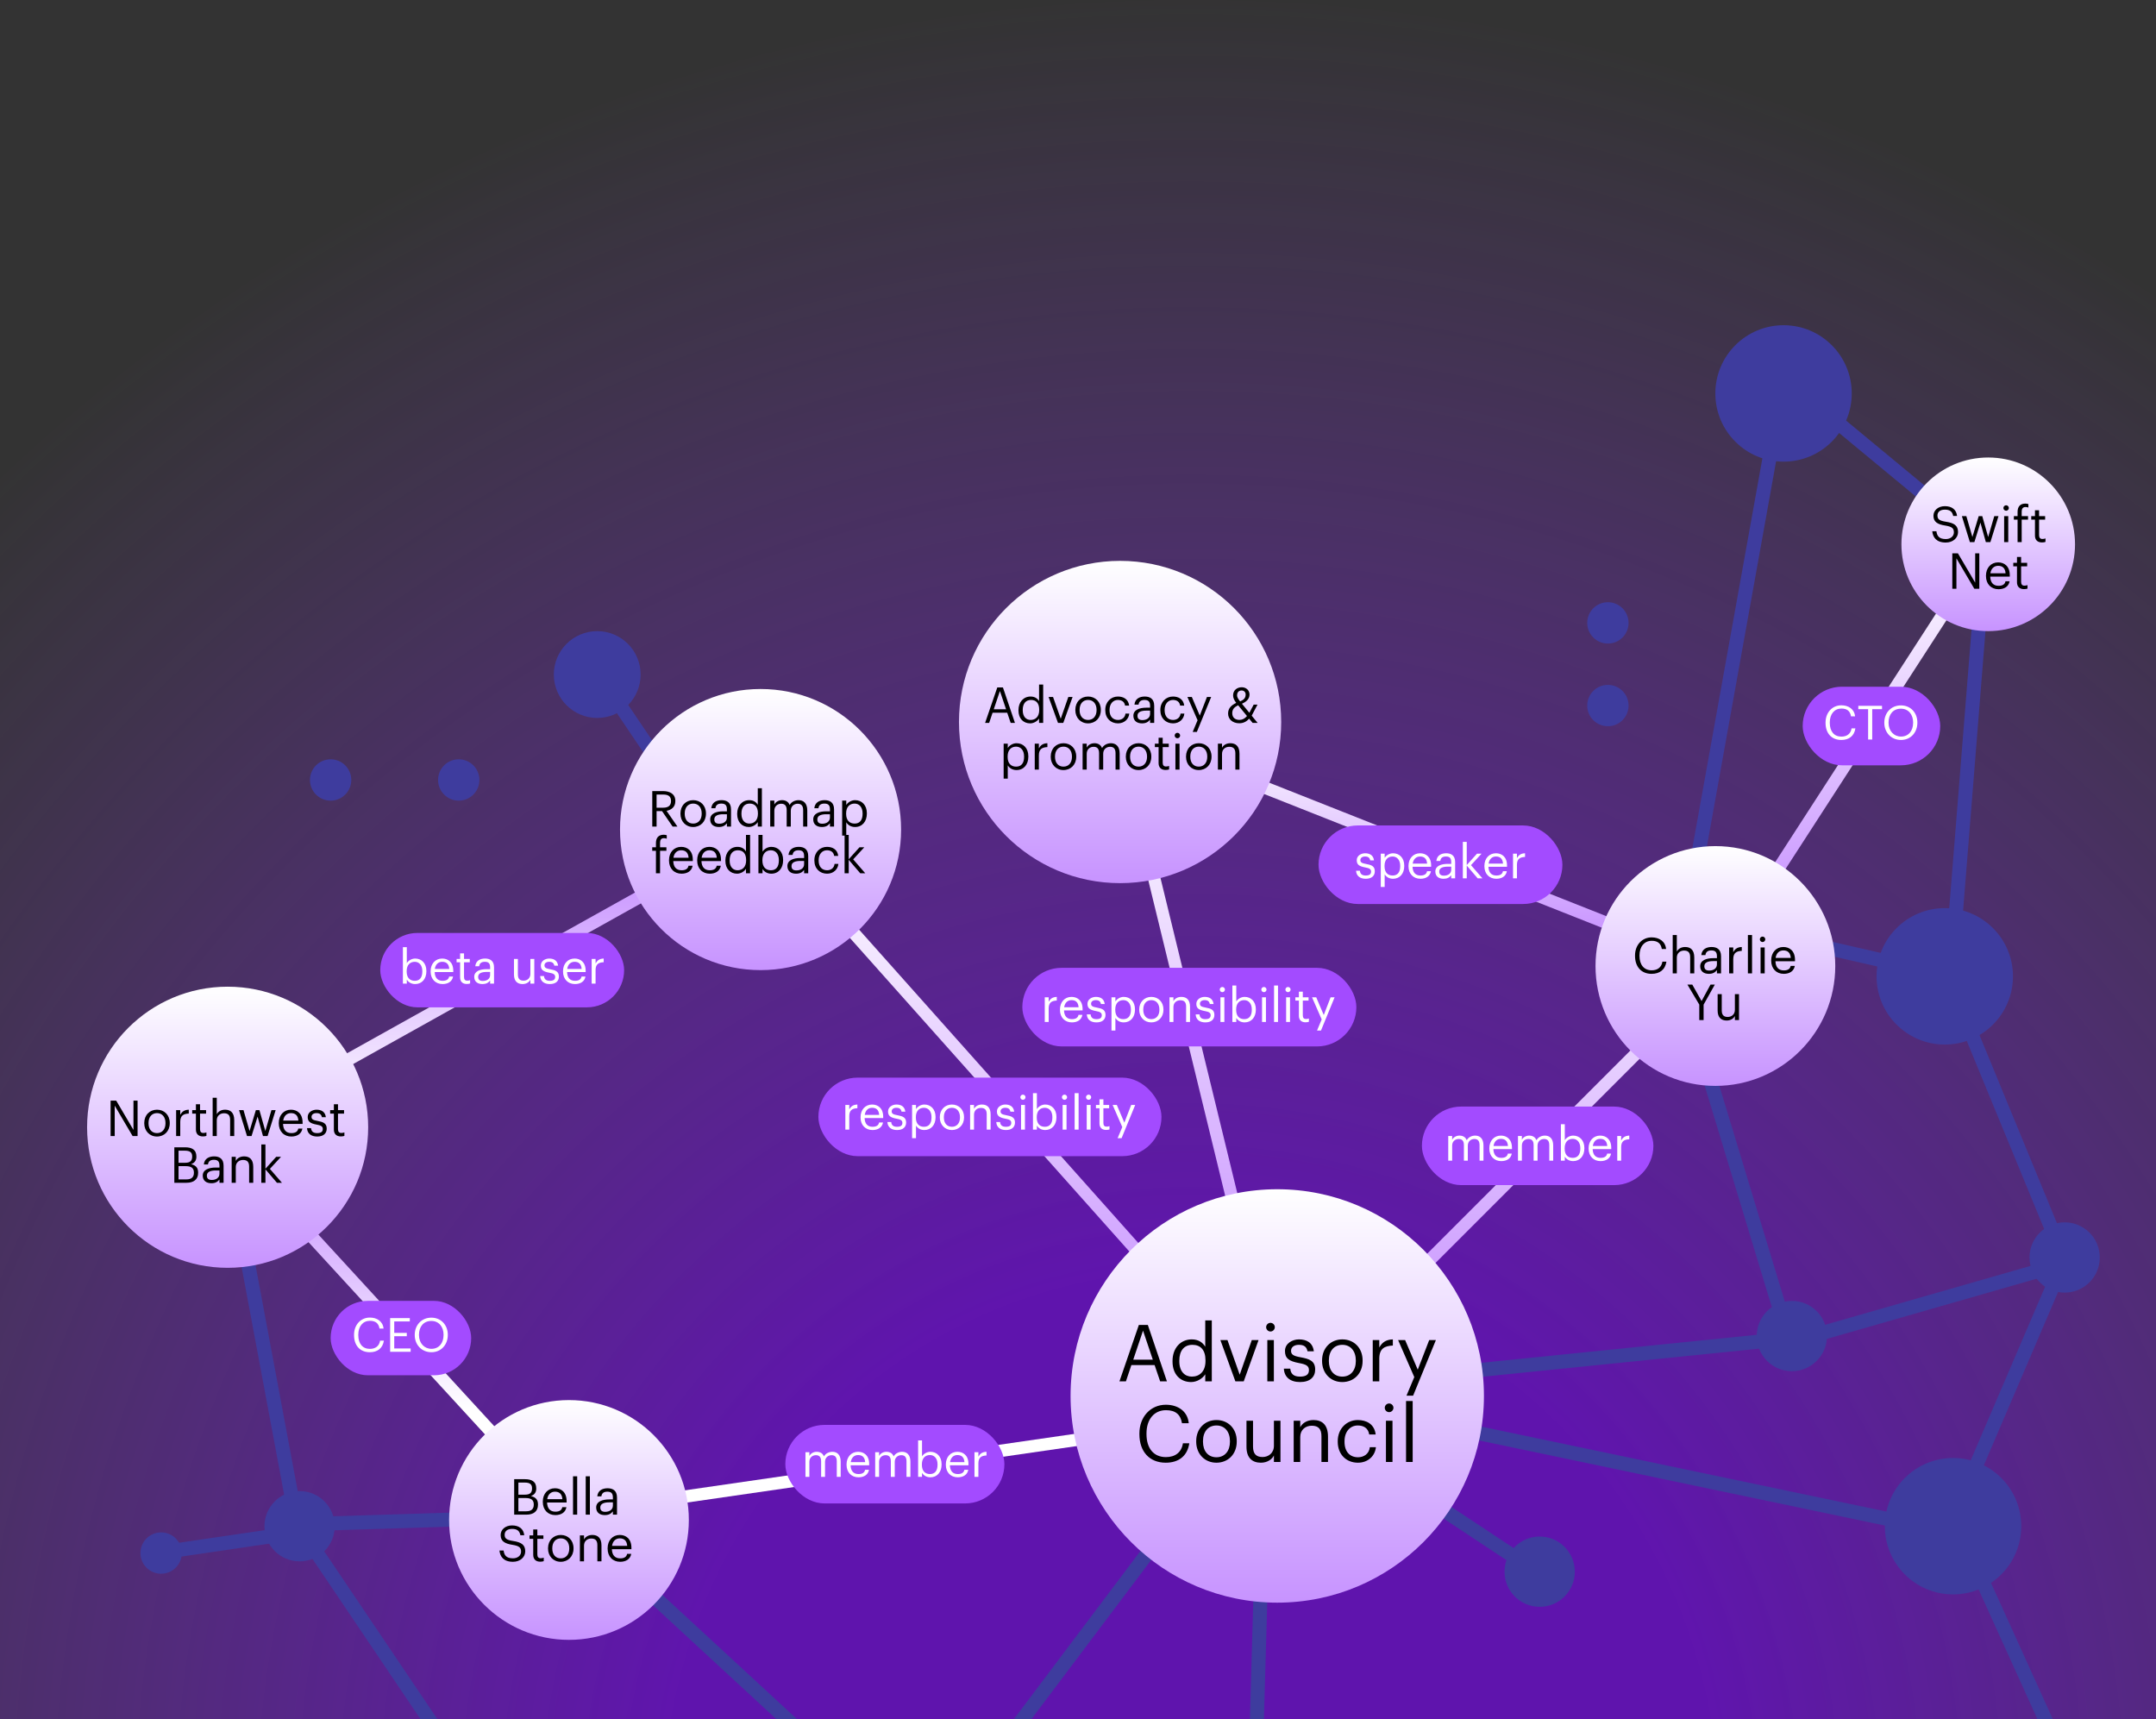 <svg width="508" height="405" viewBox="0 0 508 405" fill="none" xmlns="http://www.w3.org/2000/svg">
<rect x="0" y="0" width="508" height="405" fill="#333333" stroke="none"/>
<ellipse opacity="0.6" cx="280.485" cy="426.112" rx="413.938" ry="426.112" fill="url(#paint0_radial_720_21734)"/>
<path d="M468.462 128.238L404.179 227.583" stroke="url(#paint1_linear_720_21734)" stroke-width="2.922"/>
<path d="M301.433 332.284L133.423 356.633L51.609 267.514" stroke="url(#paint2_linear_720_21734)" stroke-width="2.922"/>
<path d="M403.69 230.016L301.423 332.283L181.625 197.875" stroke="url(#paint3_linear_720_21734)" stroke-width="2.922"/>
<path d="M404.182 227.579L263.93 172.062" stroke="url(#paint4_linear_720_21734)" stroke-width="2.922"/>
<path d="M294.062 326.25L462.137 361.501L504.992 455.976" stroke="#3E3C9E" stroke-width="3.303"/>
<path d="M457.75 229.531L389.572 213.948" stroke="#3E3C9E" stroke-width="3.303"/>
<path d="M486 295.758L458.729 229.528" stroke="#3E3C9E" stroke-width="3.303"/>
<path d="M397.367 216.867L419.769 92.199" stroke="#3E3C9E" stroke-width="3.303"/>
<path d="M478.203 137L421.713 90.249" stroke="#3E3C9E" stroke-width="3.303"/>
<path d="M301.915 329.851L263.93 174.016" stroke="url(#paint5_linear_720_21734)" stroke-width="2.922"/>
<path d="M179.189 195.437L53.547 265.562" stroke="url(#paint6_linear_720_21734)" stroke-width="2.922"/>
<path d="M459.695 229.531L467.487 132.134" stroke="#3E3C9E" stroke-width="3.303"/>
<path d="M459.695 359.07L485.993 297.71" stroke="#3E3C9E" stroke-width="3.303"/>
<path d="M487.944 297.222L421.714 316.215L390.547 213.461" stroke="#3E3C9E" stroke-width="3.303"/>
<path d="M141.203 158.914L183.571 221.735" stroke="#3E3C9E" stroke-width="3.303"/>
<path d="M72.055 361.992L114.422 424.813" stroke="#3E3C9E" stroke-width="3.303"/>
<path d="M70.109 361.016L36.994 365.885" stroke="#3E3C9E" stroke-width="3.303"/>
<path d="M72.055 359.07L134.389 357.122" stroke="#3E3C9E" stroke-width="3.303"/>
<path d="M298.016 327.903L362.785 370.758" stroke="#3E3C9E" stroke-width="3.303"/>
<path d="M298.016 327.896L422.684 315.234" stroke="#3E3C9E" stroke-width="3.303"/>
<path d="M53.547 271.406L70.104 360.038" stroke="#3E3C9E" stroke-width="3.303"/>
<path d="M134.062 357.656L207.276 425.238" stroke="#3E3C9E" stroke-width="3.303"/>
<rect x="335.031" y="260.695" width="54.542" height="18.506" rx="9.253" fill="#A34BFF"/>
<path d="M341.238 273.445V267.634H342.16V268.523C342.427 267.979 343.06 267.534 343.894 267.534C344.638 267.534 345.294 267.845 345.594 268.623C345.994 267.868 346.86 267.534 347.583 267.534C348.627 267.534 349.538 268.156 349.538 269.845V273.445H348.616V269.779C348.616 268.756 348.183 268.334 347.383 268.334C346.627 268.334 345.849 268.845 345.849 269.89V273.445H344.927V269.779C344.927 268.756 344.494 268.334 343.694 268.334C342.938 268.334 342.16 268.845 342.16 269.89V273.445H341.238ZM353.729 273.545C352.084 273.545 350.918 272.39 350.918 270.601V270.512C350.918 268.756 352.04 267.534 353.64 267.534C354.984 267.534 356.251 268.345 356.251 270.423V270.723H351.873C351.918 272.045 352.551 272.779 353.74 272.779C354.64 272.779 355.162 272.445 355.284 271.768H356.207C356.007 272.934 355.04 273.545 353.729 273.545ZM351.906 269.979H355.307C355.218 268.779 354.595 268.301 353.64 268.301C352.695 268.301 352.062 268.945 351.906 269.979ZM357.666 273.445V267.634H358.588V268.523C358.855 267.979 359.488 267.534 360.322 267.534C361.066 267.534 361.722 267.845 362.022 268.623C362.422 267.868 363.288 267.534 364.011 267.534C365.055 267.534 365.966 268.156 365.966 269.845V273.445H365.044V269.779C365.044 268.756 364.611 268.334 363.811 268.334C363.055 268.334 362.277 268.845 362.277 269.89V273.445H361.355V269.779C361.355 268.756 360.922 268.334 360.122 268.334C359.366 268.334 358.588 268.845 358.588 269.89V273.445H357.666ZM370.668 273.545C369.723 273.545 369.035 273.068 368.701 272.49V273.445H367.779V264.856H368.701V268.612C369.035 268.045 369.823 267.534 370.668 267.534C372.19 267.534 373.312 268.645 373.312 270.456V270.545C373.312 272.323 372.268 273.545 370.668 273.545ZM370.579 272.779C371.735 272.779 372.357 272.001 372.357 270.59V270.501C372.357 269.034 371.546 268.301 370.568 268.301C369.49 268.301 368.668 269.012 368.668 270.501V270.59C368.668 272.079 369.446 272.779 370.579 272.779ZM377.123 273.545C375.478 273.545 374.312 272.39 374.312 270.601V270.512C374.312 268.756 375.434 267.534 377.034 267.534C378.379 267.534 379.645 268.345 379.645 270.423V270.723H375.267C375.312 272.045 375.945 272.779 377.134 272.779C378.034 272.779 378.556 272.445 378.679 271.768H379.601C379.401 272.934 378.434 273.545 377.123 273.545ZM375.301 269.979H378.701C378.612 268.779 377.99 268.301 377.034 268.301C376.09 268.301 375.456 268.945 375.301 269.979ZM381.06 273.445V267.634H381.983V268.679C382.349 268.023 382.849 267.568 383.894 267.534V268.401C382.727 268.456 381.983 268.823 381.983 270.256V273.445H381.06Z" fill="white"/>
<rect x="240.883" y="228.008" width="78.704" height="18.519" rx="9.259" fill="#A34BFF"/>
<path d="M246.168 240.766V234.954H247.09V235.999C247.457 235.343 247.957 234.888 249.001 234.854V235.721C247.834 235.777 247.09 236.143 247.09 237.577V240.766H246.168ZM252.56 240.866C250.916 240.866 249.749 239.71 249.749 237.921V237.832C249.749 236.077 250.871 234.854 252.471 234.854C253.816 234.854 255.083 235.666 255.083 237.743V238.043H250.705C250.749 239.366 251.383 240.099 252.571 240.099C253.471 240.099 253.994 239.766 254.116 239.088H255.038C254.838 240.255 253.871 240.866 252.56 240.866ZM250.738 237.299H254.138C254.049 236.099 253.427 235.621 252.471 235.621C251.527 235.621 250.894 236.266 250.738 237.299ZM258.352 240.866C256.963 240.866 256.13 240.166 256.074 238.977H256.974C257.041 239.666 257.407 240.099 258.341 240.099C259.219 240.099 259.607 239.799 259.607 239.177C259.607 238.566 259.152 238.366 258.252 238.199C256.741 237.921 256.23 237.499 256.23 236.488C256.23 235.41 257.285 234.854 258.196 234.854C259.241 234.854 260.141 235.277 260.296 236.532H259.407C259.274 235.899 258.919 235.621 258.185 235.621C257.519 235.621 257.085 235.954 257.085 236.454C257.085 236.977 257.374 237.188 258.441 237.377C259.641 237.599 260.485 237.866 260.485 239.099C260.485 240.155 259.763 240.866 258.352 240.866ZM261.89 242.788V234.954H262.813V235.932C263.146 235.366 263.935 234.854 264.779 234.854C266.302 234.854 267.424 235.966 267.424 237.777V237.866C267.424 239.643 266.379 240.866 264.779 240.866C263.824 240.866 263.146 240.388 262.813 239.81V242.788H261.89ZM264.69 240.099C265.846 240.099 266.468 239.321 266.468 237.91V237.821C266.468 236.354 265.657 235.621 264.679 235.621C263.602 235.621 262.779 236.332 262.779 237.821V237.91C262.779 239.399 263.557 240.099 264.69 240.099ZM271.279 240.099C272.446 240.099 273.179 239.221 273.179 237.91V237.832C273.179 236.488 272.434 235.621 271.279 235.621C270.112 235.621 269.379 236.488 269.379 237.821V237.91C269.379 239.232 270.101 240.099 271.279 240.099ZM271.268 240.866C269.612 240.866 268.423 239.61 268.423 237.91V237.821C268.423 236.077 269.634 234.854 271.279 234.854C272.923 234.854 274.134 236.066 274.134 237.81V237.899C274.134 239.655 272.923 240.866 271.268 240.866ZM275.562 240.766V234.954H276.485V235.877C276.751 235.332 277.396 234.854 278.351 234.854C279.551 234.854 280.396 235.51 280.396 237.199V240.766H279.474V237.132C279.474 236.11 279.04 235.654 278.107 235.654C277.251 235.654 276.485 236.199 276.485 237.243V240.766H275.562ZM284.003 240.866C282.614 240.866 281.781 240.166 281.725 238.977H282.625C282.692 239.666 283.059 240.099 283.992 240.099C284.87 240.099 285.259 239.799 285.259 239.177C285.259 238.566 284.803 238.366 283.903 238.199C282.392 237.921 281.881 237.499 281.881 236.488C281.881 235.41 282.936 234.854 283.848 234.854C284.892 234.854 285.792 235.277 285.948 236.532H285.059C284.925 235.899 284.57 235.621 283.836 235.621C283.17 235.621 282.736 235.954 282.736 236.454C282.736 236.977 283.025 237.188 284.092 237.377C285.292 237.599 286.136 237.866 286.136 239.099C286.136 240.155 285.414 240.866 284.003 240.866ZM287.564 240.766V234.954H288.486V240.766H287.564ZM288.008 233.743C287.675 233.743 287.397 233.466 287.397 233.132C287.397 232.799 287.675 232.521 288.008 232.521C288.342 232.521 288.619 232.799 288.619 233.132C288.619 233.466 288.342 233.743 288.008 233.743ZM293.263 240.866C292.318 240.866 291.629 240.388 291.296 239.81V240.766H290.374V232.177H291.296V235.932C291.629 235.366 292.418 234.854 293.263 234.854C294.785 234.854 295.907 235.966 295.907 237.777V237.866C295.907 239.643 294.863 240.866 293.263 240.866ZM293.174 240.099C294.329 240.099 294.952 239.321 294.952 237.91V237.821C294.952 236.354 294.14 235.621 293.163 235.621C292.085 235.621 291.263 236.332 291.263 237.821V237.91C291.263 239.399 292.04 240.099 293.174 240.099ZM297.362 240.766V234.954H298.284V240.766H297.362ZM297.807 233.743C297.473 233.743 297.195 233.466 297.195 233.132C297.195 232.799 297.473 232.521 297.807 232.521C298.14 232.521 298.418 232.799 298.418 233.132C298.418 233.466 298.14 233.743 297.807 233.743ZM300.194 240.766V232.177H301.127V240.766H300.194ZM303.037 240.766V234.954H303.959V240.766H303.037ZM303.481 233.743C303.148 233.743 302.87 233.466 302.87 233.132C302.87 232.799 303.148 232.521 303.481 232.521C303.815 232.521 304.093 232.799 304.093 233.132C304.093 233.466 303.815 233.743 303.481 233.743ZM307.614 240.843C306.558 240.843 306.047 240.221 306.047 239.31V235.732H305.214V234.954H306.047V233.632H306.969V234.954H308.325V235.732H306.969V239.221C306.969 239.788 307.225 240.066 307.691 240.066C307.98 240.066 308.202 240.021 308.402 239.943V240.721C308.214 240.788 307.991 240.843 307.614 240.843ZM310.319 242.788L311.419 240.166L309.141 234.954H310.13L311.908 239.121L313.519 234.954H314.463L311.252 242.788H310.319Z" fill="white"/>
<rect x="310.672" y="194.469" width="57.464" height="18.506" rx="9.253" fill="#A34BFF"/>
<path d="M321.8 207.03C320.411 207.03 319.578 206.33 319.522 205.141H320.422C320.489 205.83 320.856 206.263 321.789 206.263C322.667 206.263 323.056 205.963 323.056 205.341C323.056 204.73 322.6 204.53 321.7 204.363C320.189 204.085 319.678 203.663 319.678 202.652C319.678 201.574 320.733 201.019 321.645 201.019C322.689 201.019 323.589 201.441 323.745 202.696H322.856C322.722 202.063 322.367 201.785 321.634 201.785C320.967 201.785 320.533 202.119 320.533 202.619C320.533 203.141 320.822 203.352 321.889 203.541C323.089 203.763 323.934 204.03 323.934 205.263C323.934 206.319 323.211 207.03 321.8 207.03ZM325.339 208.952V201.119H326.261V202.096C326.594 201.53 327.383 201.019 328.228 201.019C329.75 201.019 330.872 202.13 330.872 203.941V204.03C330.872 205.807 329.828 207.03 328.228 207.03C327.272 207.03 326.594 206.552 326.261 205.974V208.952H325.339ZM328.139 206.263C329.294 206.263 329.917 205.485 329.917 204.074V203.985C329.917 202.519 329.105 201.785 328.128 201.785C327.05 201.785 326.228 202.496 326.228 203.985V204.074C326.228 205.563 327.005 206.263 328.139 206.263ZM334.683 207.03C333.038 207.03 331.872 205.874 331.872 204.085V203.996C331.872 202.241 332.994 201.019 334.594 201.019C335.938 201.019 337.205 201.83 337.205 203.907V204.207H332.827C332.872 205.53 333.505 206.263 334.694 206.263C335.594 206.263 336.116 205.93 336.238 205.252H337.161C336.961 206.419 335.994 207.03 334.683 207.03ZM332.86 203.463H336.26C336.172 202.263 335.549 201.785 334.594 201.785C333.649 201.785 333.016 202.43 332.86 203.463ZM340.13 207.03C339.052 207.03 338.197 206.507 338.197 205.319C338.197 203.974 339.619 203.519 341.108 203.519H341.941V203.096C341.941 202.174 341.585 201.785 340.697 201.785C339.897 201.785 339.452 202.119 339.363 202.83H338.441C338.563 201.507 339.619 201.019 340.741 201.019C341.852 201.019 342.863 201.474 342.863 203.096V206.93H341.941V206.196C341.508 206.741 340.985 207.03 340.13 207.03ZM340.219 206.296C341.197 206.296 341.941 205.796 341.941 204.896V204.174H341.141C339.974 204.174 339.119 204.463 339.119 205.319C339.119 205.919 339.408 206.296 340.219 206.296ZM344.675 206.93V198.341H345.597V203.796L348.008 201.119H349.086L346.597 203.819L349.297 206.93H348.175L345.597 203.919V206.93H344.675ZM352.565 207.03C350.92 207.03 349.754 205.874 349.754 204.085V203.996C349.754 202.241 350.876 201.019 352.476 201.019C353.82 201.019 355.087 201.83 355.087 203.907V204.207H350.709C350.754 205.53 351.387 206.263 352.576 206.263C353.476 206.263 353.998 205.93 354.12 205.252H355.043C354.843 206.419 353.876 207.03 352.565 207.03ZM350.743 203.463H354.143C354.054 202.263 353.431 201.785 352.476 201.785C351.531 201.785 350.898 202.43 350.743 203.463ZM356.502 206.93V201.119H357.424V202.163C357.791 201.507 358.291 201.052 359.335 201.019V201.885C358.169 201.941 357.424 202.307 357.424 203.741V206.93H356.502Z" fill="white"/>
<path d="M297.53 329.844L227.891 422.371M297.53 356.628L295.582 425.293" stroke="#3E3C9E" stroke-width="3.303"/>
<rect x="185.039" y="335.688" width="51.62" height="18.506" rx="9.253" fill="#A34BFF"/>
<path d="M189.785 347.938V342.126H190.707V343.015C190.974 342.471 191.607 342.026 192.44 342.026C193.185 342.026 193.84 342.337 194.14 343.115C194.54 342.36 195.407 342.026 196.129 342.026C197.174 342.026 198.085 342.649 198.085 344.337V347.938H197.163V344.271C197.163 343.249 196.729 342.826 195.929 342.826C195.174 342.826 194.396 343.337 194.396 344.382V347.938H193.474V344.271C193.474 343.249 193.04 342.826 192.24 342.826C191.485 342.826 190.707 343.337 190.707 344.382V347.938H189.785ZM202.276 348.038C200.631 348.038 199.464 346.882 199.464 345.093V345.004C199.464 343.249 200.587 342.026 202.187 342.026C203.531 342.026 204.798 342.837 204.798 344.915V345.215H200.42C200.464 346.537 201.098 347.271 202.287 347.271C203.187 347.271 203.709 346.937 203.831 346.26H204.753C204.553 347.426 203.587 348.038 202.276 348.038ZM200.453 344.471H203.853C203.764 343.271 203.142 342.793 202.187 342.793C201.242 342.793 200.609 343.437 200.453 344.471ZM206.213 347.938V342.126H207.135V343.015C207.402 342.471 208.035 342.026 208.869 342.026C209.613 342.026 210.269 342.337 210.569 343.115C210.969 342.36 211.835 342.026 212.557 342.026C213.602 342.026 214.513 342.649 214.513 344.337V347.938H213.591V344.271C213.591 343.249 213.157 342.826 212.357 342.826C211.602 342.826 210.824 343.337 210.824 344.382V347.938H209.902V344.271C209.902 343.249 209.469 342.826 208.669 342.826C207.913 342.826 207.135 343.337 207.135 344.382V347.938H206.213ZM219.215 348.038C218.27 348.038 217.581 347.56 217.248 346.982V347.938H216.326V339.349H217.248V343.104C217.581 342.537 218.37 342.026 219.215 342.026C220.737 342.026 221.859 343.137 221.859 344.949V345.037C221.859 346.815 220.815 348.038 219.215 348.038ZM219.126 347.271C220.281 347.271 220.904 346.493 220.904 345.082V344.993C220.904 343.526 220.093 342.793 219.115 342.793C218.037 342.793 217.215 343.504 217.215 344.993V345.082C217.215 346.571 217.993 347.271 219.126 347.271ZM225.67 348.038C224.025 348.038 222.859 346.882 222.859 345.093V345.004C222.859 343.249 223.981 342.026 225.581 342.026C226.925 342.026 228.192 342.837 228.192 344.915V345.215H223.814C223.859 346.537 224.492 347.271 225.681 347.271C226.581 347.271 227.103 346.937 227.225 346.26H228.148C227.948 347.426 226.981 348.038 225.67 348.038ZM223.848 344.471H227.248C227.159 343.271 226.536 342.793 225.581 342.793C224.636 342.793 224.003 343.437 223.848 344.471ZM229.607 347.938V342.126H230.529V343.171C230.896 342.515 231.396 342.06 232.441 342.026V342.893C231.274 342.949 230.529 343.315 230.529 344.749V347.938H229.607Z" fill="white"/>
<rect x="192.828" y="253.875" width="80.84" height="18.506" rx="9.253" fill="#A34BFF"/>
<path d="M199.183 266.125V260.314H200.106V261.358C200.472 260.703 200.972 260.247 202.017 260.214V261.081C200.85 261.136 200.106 261.503 200.106 262.936V266.125H199.183ZM205.576 266.225C203.931 266.225 202.765 265.069 202.765 263.281V263.192C202.765 261.436 203.887 260.214 205.487 260.214C206.831 260.214 208.098 261.025 208.098 263.103V263.403H203.72C203.765 264.725 204.398 265.458 205.587 265.458C206.487 265.458 207.009 265.125 207.131 264.447H208.054C207.854 265.614 206.887 266.225 205.576 266.225ZM203.754 262.658H207.154C207.065 261.458 206.443 260.981 205.487 260.981C204.543 260.981 203.909 261.625 203.754 262.658ZM211.368 266.225C209.979 266.225 209.145 265.525 209.09 264.336H209.99C210.056 265.025 210.423 265.458 211.356 265.458C212.234 265.458 212.623 265.158 212.623 264.536C212.623 263.925 212.168 263.725 211.268 263.558C209.756 263.281 209.245 262.858 209.245 261.847C209.245 260.769 210.301 260.214 211.212 260.214C212.256 260.214 213.156 260.636 213.312 261.892H212.423C212.29 261.258 211.934 260.981 211.201 260.981C210.534 260.981 210.101 261.314 210.101 261.814C210.101 262.336 210.39 262.547 211.456 262.736C212.656 262.958 213.501 263.225 213.501 264.458C213.501 265.514 212.779 266.225 211.368 266.225ZM214.906 268.147V260.314H215.828V261.292C216.162 260.725 216.951 260.214 217.795 260.214C219.317 260.214 220.439 261.325 220.439 263.136V263.225C220.439 265.003 219.395 266.225 217.795 266.225C216.839 266.225 216.162 265.747 215.828 265.169V268.147H214.906ZM217.706 265.458C218.862 265.458 219.484 264.681 219.484 263.269V263.181C219.484 261.714 218.673 260.981 217.695 260.981C216.617 260.981 215.795 261.692 215.795 263.181V263.269C215.795 264.758 216.573 265.458 217.706 265.458ZM224.295 265.458C225.461 265.458 226.195 264.581 226.195 263.269V263.192C226.195 261.847 225.45 260.981 224.295 260.981C223.128 260.981 222.394 261.847 222.394 263.181V263.269C222.394 264.592 223.117 265.458 224.295 265.458ZM224.283 266.225C222.628 266.225 221.439 264.969 221.439 263.269V263.181C221.439 261.436 222.65 260.214 224.295 260.214C225.939 260.214 227.15 261.425 227.15 263.169V263.258C227.15 265.014 225.939 266.225 224.283 266.225ZM228.578 266.125V260.314H229.5V261.236C229.767 260.692 230.411 260.214 231.367 260.214C232.567 260.214 233.411 260.869 233.411 262.558V266.125H232.489V262.492C232.489 261.469 232.056 261.014 231.122 261.014C230.267 261.014 229.5 261.558 229.5 262.603V266.125H228.578ZM237.019 266.225C235.63 266.225 234.796 265.525 234.741 264.336H235.641C235.708 265.025 236.074 265.458 237.008 265.458C237.885 265.458 238.274 265.158 238.274 264.536C238.274 263.925 237.819 263.725 236.919 263.558C235.408 263.281 234.896 262.858 234.896 261.847C234.896 260.769 235.952 260.214 236.863 260.214C237.908 260.214 238.808 260.636 238.963 261.892H238.074C237.941 261.258 237.585 260.981 236.852 260.981C236.185 260.981 235.752 261.314 235.752 261.814C235.752 262.336 236.041 262.547 237.108 262.736C238.308 262.958 239.152 263.225 239.152 264.458C239.152 265.514 238.43 266.225 237.019 266.225ZM240.579 266.125V260.314H241.502V266.125H240.579ZM241.024 259.103C240.691 259.103 240.413 258.825 240.413 258.492C240.413 258.158 240.691 257.881 241.024 257.881C241.357 257.881 241.635 258.158 241.635 258.492C241.635 258.825 241.357 259.103 241.024 259.103ZM246.278 266.225C245.334 266.225 244.645 265.747 244.312 265.169V266.125H243.389V257.536H244.312V261.292C244.645 260.725 245.434 260.214 246.278 260.214C247.8 260.214 248.923 261.325 248.923 263.136V263.225C248.923 265.003 247.878 266.225 246.278 266.225ZM246.189 265.458C247.345 265.458 247.967 264.681 247.967 263.269V263.181C247.967 261.714 247.156 260.981 246.178 260.981C245.1 260.981 244.278 261.692 244.278 263.181V263.269C244.278 264.758 245.056 265.458 246.189 265.458ZM250.378 266.125V260.314H251.3V266.125H250.378ZM250.822 259.103C250.489 259.103 250.211 258.825 250.211 258.492C250.211 258.158 250.489 257.881 250.822 257.881C251.156 257.881 251.433 258.158 251.433 258.492C251.433 258.825 251.156 259.103 250.822 259.103ZM253.21 266.125V257.536H254.143V266.125H253.21ZM256.053 266.125V260.314H256.975V266.125H256.053ZM256.497 259.103C256.164 259.103 255.886 258.825 255.886 258.492C255.886 258.158 256.164 257.881 256.497 257.881C256.83 257.881 257.108 258.158 257.108 258.492C257.108 258.825 256.83 259.103 256.497 259.103ZM260.629 266.203C259.574 266.203 259.063 265.581 259.063 264.669V261.092H258.229V260.314H259.063V258.992H259.985V260.314H261.34V261.092H259.985V264.581C259.985 265.147 260.24 265.425 260.707 265.425C260.996 265.425 261.218 265.381 261.418 265.303V266.081C261.229 266.147 261.007 266.203 260.629 266.203ZM263.334 268.147L264.434 265.525L262.157 260.314H263.146L264.923 264.481L266.534 260.314H267.479L264.268 268.147H263.334Z" fill="white"/>
<rect x="77.906" y="306.469" width="33.115" height="17.532" rx="8.766" fill="#A34BFF"/>
<path d="M87.132 318.569C84.832 318.569 83.421 316.991 83.421 314.547V314.458C83.421 312.102 84.999 310.402 87.154 310.402C88.81 310.402 90.21 311.28 90.377 313.002H89.421C89.221 311.791 88.521 311.169 87.166 311.169C85.521 311.169 84.421 312.446 84.421 314.447V314.535C84.421 316.558 85.443 317.78 87.154 317.78C88.454 317.78 89.355 317.124 89.555 315.835H90.454C90.177 317.669 88.91 318.569 87.132 318.569ZM91.926 318.469V310.524H96.56V311.313H92.893V314.013H95.849V314.802H92.893V317.68H96.76V318.469H91.926ZM101.656 317.769C103.422 317.769 104.511 316.435 104.511 314.513V314.424C104.511 312.646 103.467 311.202 101.634 311.202C99.789 311.202 98.722 312.558 98.722 314.447V314.535C98.722 316.458 100 317.769 101.656 317.769ZM101.656 318.569C99.311 318.569 97.722 316.769 97.722 314.547V314.458C97.722 312.202 99.3 310.424 101.634 310.424C103.967 310.424 105.511 312.202 105.511 314.435V314.524C105.511 316.769 103.967 318.569 101.656 318.569Z" fill="white"/>
<rect x="424.75" y="161.781" width="32.408" height="18.519" rx="9.259" fill="#A34BFF"/>
<path d="M433.85 174.327C431.55 174.327 430.139 172.749 430.139 170.304V170.215C430.139 167.86 431.716 166.16 433.872 166.16C435.527 166.16 436.927 167.038 437.094 168.76H436.139C435.939 167.549 435.239 166.927 433.883 166.927C432.239 166.927 431.139 168.204 431.139 170.204V170.293C431.139 172.315 432.161 173.538 433.872 173.538C435.172 173.538 436.072 172.882 436.272 171.593H437.172C436.894 173.427 435.627 174.327 433.85 174.327ZM440.169 174.227V167.071H437.858V166.282H443.446V167.071H441.135V174.227H440.169ZM447.917 173.527C449.684 173.527 450.773 172.193 450.773 170.271V170.182C450.773 168.404 449.729 166.96 447.895 166.96C446.051 166.96 444.984 168.315 444.984 170.204V170.293C444.984 172.215 446.262 173.527 447.917 173.527ZM447.917 174.327C445.573 174.327 443.984 172.527 443.984 170.304V170.215C443.984 167.96 445.562 166.182 447.895 166.182C450.229 166.182 451.773 167.96 451.773 170.193V170.282C451.773 172.527 450.229 174.327 447.917 174.327Z" fill="white"/>
<rect x="89.594" y="219.789" width="57.464" height="17.532" rx="8.766" fill="#A34BFF"/>
<path d="M97.821 231.834C96.876 231.834 96.187 231.357 95.854 230.779V231.734H94.932V223.145H95.854V226.901C96.187 226.334 96.976 225.823 97.821 225.823C99.343 225.823 100.465 226.934 100.465 228.745V228.834C100.465 230.612 99.421 231.834 97.821 231.834ZM97.732 231.068C98.887 231.068 99.51 230.29 99.51 228.879V228.79C99.51 227.323 98.698 226.59 97.721 226.59C96.643 226.59 95.821 227.301 95.821 228.79V228.879C95.821 230.368 96.599 231.068 97.732 231.068ZM104.276 231.834C102.631 231.834 101.465 230.679 101.465 228.89V228.801C101.465 227.045 102.587 225.823 104.187 225.823C105.531 225.823 106.798 226.634 106.798 228.712V229.012H102.42C102.465 230.334 103.098 231.068 104.287 231.068C105.187 231.068 105.709 230.734 105.831 230.057H106.754C106.554 231.223 105.587 231.834 104.276 231.834ZM102.454 228.268H105.854C105.765 227.068 105.142 226.59 104.187 226.59C103.242 226.59 102.609 227.234 102.454 228.268ZM109.98 231.812C108.924 231.812 108.413 231.19 108.413 230.279V226.701H107.58V225.923H108.413V224.601H109.335V225.923H110.691V226.701H109.335V230.19C109.335 230.757 109.591 231.034 110.058 231.034C110.346 231.034 110.569 230.99 110.769 230.912V231.69C110.58 231.757 110.358 231.812 109.98 231.812ZM113.673 231.834C112.595 231.834 111.739 231.312 111.739 230.123C111.739 228.779 113.162 228.323 114.65 228.323H115.484V227.901C115.484 226.979 115.128 226.59 114.239 226.59C113.439 226.59 112.995 226.923 112.906 227.634H111.984C112.106 226.312 113.162 225.823 114.284 225.823C115.395 225.823 116.406 226.279 116.406 227.901V231.734H115.484V231.001C115.05 231.545 114.528 231.834 113.673 231.834ZM113.762 231.101C114.739 231.101 115.484 230.601 115.484 229.701V228.979H114.684C113.517 228.979 112.662 229.268 112.662 230.123C112.662 230.723 112.95 231.101 113.762 231.101ZM123.125 231.834C121.969 231.834 121.103 231.201 121.103 229.601V225.923H122.025V229.557C122.025 230.579 122.458 231.034 123.369 231.034C124.191 231.034 124.969 230.49 124.969 229.445V225.923H125.891V231.734H124.969V230.812C124.703 231.357 124.058 231.834 123.125 231.834ZM129.555 231.834C128.166 231.834 127.333 231.134 127.278 229.945H128.178C128.244 230.634 128.611 231.068 129.544 231.068C130.422 231.068 130.811 230.768 130.811 230.145C130.811 229.534 130.355 229.334 129.455 229.168C127.944 228.89 127.433 228.468 127.433 227.457C127.433 226.379 128.489 225.823 129.4 225.823C130.444 225.823 131.344 226.245 131.5 227.501H130.611C130.478 226.868 130.122 226.59 129.389 226.59C128.722 226.59 128.289 226.923 128.289 227.423C128.289 227.945 128.578 228.157 129.644 228.345C130.844 228.568 131.689 228.834 131.689 230.068C131.689 231.123 130.966 231.834 129.555 231.834ZM135.472 231.834C133.827 231.834 132.661 230.679 132.661 228.89V228.801C132.661 227.045 133.783 225.823 135.383 225.823C136.727 225.823 137.994 226.634 137.994 228.712V229.012H133.616C133.661 230.334 134.294 231.068 135.483 231.068C136.383 231.068 136.905 230.734 137.027 230.057H137.95C137.75 231.223 136.783 231.834 135.472 231.834ZM133.649 228.268H137.049C136.961 227.068 136.338 226.59 135.383 226.59C134.438 226.59 133.805 227.234 133.649 228.268ZM139.409 231.734V225.923H140.331V226.968C140.698 226.312 141.198 225.857 142.242 225.823V226.69C141.076 226.745 140.331 227.112 140.331 228.545V231.734H139.409Z" fill="white"/>
<circle cx="263.916" cy="170.096" r="37.963" fill="url(#paint7_linear_720_21734)"/>
<circle cx="468.469" cy="128.235" r="20.453" fill="url(#paint8_linear_720_21734)"/>
<ellipse cx="33.115" cy="33.115" rx="33.115" ry="33.115" transform="matrix(-1 8.74228e-08 8.74228e-08 1 212.32 162.32)" fill="url(#paint9_linear_720_21734)"/>
<ellipse cx="28.245" cy="28.245" rx="28.245" ry="28.245" transform="matrix(-1 8.74228e-08 8.74228e-08 1 162.305 329.844)" fill="url(#paint10_linear_720_21734)"/>
<ellipse cx="33.115" cy="33.115" rx="33.115" ry="33.115" transform="matrix(-1 8.74228e-08 8.74228e-08 1 86.75 232.453)" fill="url(#paint11_linear_720_21734)"/>
<circle cx="300.949" cy="328.87" r="48.699" fill="url(#paint12_linear_720_21734)"/>
<circle cx="404.183" cy="227.581" r="28.245" fill="url(#paint13_linear_720_21734)"/>
<path d="M153.689 194.727V186.37H156.202C157.803 186.37 159.124 187.024 159.124 188.696V188.742C159.124 190.122 158.2 190.8 157.055 191.022L159.615 194.727H158.481L155.992 191.092H154.706V194.727H153.689ZM154.706 190.285H156.272C157.464 190.285 158.107 189.771 158.107 188.742V188.696C158.107 187.562 157.406 187.188 156.272 187.188H154.706V190.285ZM163.335 194.025C164.562 194.025 165.333 193.102 165.333 191.723V191.641C165.333 190.227 164.55 189.315 163.335 189.315C162.107 189.315 161.336 190.227 161.336 191.629V191.723C161.336 193.114 162.096 194.025 163.335 194.025ZM163.323 194.832C161.582 194.832 160.331 193.511 160.331 191.723V191.629C160.331 189.794 161.605 188.509 163.335 188.509C165.064 188.509 166.338 189.783 166.338 191.618V191.711C166.338 193.558 165.064 194.832 163.323 194.832ZM169.372 194.832C168.238 194.832 167.338 194.282 167.338 193.032C167.338 191.618 168.834 191.138 170.4 191.138H171.277V190.694C171.277 189.724 170.903 189.315 169.968 189.315C169.126 189.315 168.659 189.666 168.565 190.414H167.595C167.724 189.023 168.834 188.509 170.014 188.509C171.183 188.509 172.247 188.988 172.247 190.694V194.727H171.277V193.955C170.821 194.528 170.271 194.832 169.372 194.832ZM169.465 194.06C170.494 194.06 171.277 193.534 171.277 192.588V191.828H170.435C169.208 191.828 168.308 192.132 168.308 193.032C168.308 193.663 168.612 194.06 169.465 194.06ZM176.455 194.832C174.853 194.832 173.696 193.698 173.696 191.793V191.699C173.696 189.829 174.865 188.509 176.548 188.509C177.565 188.509 178.196 189 178.547 189.596V185.692H179.517V194.727H178.547V193.675C178.196 194.271 177.343 194.832 176.455 194.832ZM176.56 194.025C177.694 194.025 178.582 193.277 178.582 191.711V191.618C178.582 190.051 177.834 189.315 176.642 189.315C175.426 189.315 174.702 190.168 174.702 191.653V191.746C174.702 193.289 175.531 194.025 176.56 194.025ZM181.48 194.727V188.614H182.45V189.549C182.73 188.976 183.397 188.509 184.273 188.509C185.056 188.509 185.746 188.836 186.061 189.654C186.482 188.859 187.394 188.509 188.153 188.509C189.252 188.509 190.211 189.163 190.211 190.94V194.727H189.24V190.87C189.24 189.794 188.785 189.35 187.943 189.35C187.148 189.35 186.33 189.888 186.33 190.987V194.727H185.36V190.87C185.36 189.794 184.904 189.35 184.063 189.35C183.268 189.35 182.45 189.888 182.45 190.987V194.727H181.48ZM193.649 194.832C192.515 194.832 191.615 194.282 191.615 193.032C191.615 191.618 193.111 191.138 194.677 191.138H195.554V190.694C195.554 189.724 195.18 189.315 194.245 189.315C193.403 189.315 192.936 189.666 192.842 190.414H191.872C192.001 189.023 193.111 188.509 194.291 188.509C195.46 188.509 196.524 188.988 196.524 190.694V194.727H195.554V193.955C195.098 194.528 194.548 194.832 193.649 194.832ZM193.742 194.06C194.771 194.06 195.554 193.534 195.554 192.588V191.828H194.712C193.485 191.828 192.585 192.132 192.585 193.032C192.585 193.663 192.889 194.06 193.742 194.06ZM198.429 196.854V188.614H199.399V189.642C199.75 189.046 200.58 188.509 201.468 188.509C203.069 188.509 204.25 189.677 204.25 191.583V191.676C204.25 193.546 203.151 194.832 201.468 194.832C200.463 194.832 199.75 194.329 199.399 193.721V196.854H198.429ZM201.375 194.025C202.59 194.025 203.245 193.207 203.245 191.723V191.629C203.245 190.087 202.391 189.315 201.363 189.315C200.229 189.315 199.364 190.063 199.364 191.629V191.723C199.364 193.289 200.182 194.025 201.375 194.025ZM154.554 205.727V200.432H153.678V199.614H154.554V198.62C154.554 197.382 155.162 196.657 156.377 196.657C156.693 196.657 156.857 196.692 157.102 196.774V197.592C156.927 197.522 156.681 197.463 156.412 197.463C155.781 197.463 155.524 197.896 155.524 198.515V199.614H157.02V200.432H155.524V205.727H154.554ZM160.589 205.832C158.859 205.832 157.632 204.616 157.632 202.735V202.641C157.632 200.794 158.812 199.509 160.495 199.509C161.909 199.509 163.242 200.362 163.242 202.548V202.863H158.637C158.683 204.254 159.35 205.025 160.6 205.025C161.547 205.025 162.096 204.675 162.225 203.962H163.195C162.985 205.189 161.968 205.832 160.589 205.832ZM158.672 202.08H162.248C162.155 200.818 161.5 200.315 160.495 200.315C159.502 200.315 158.835 200.993 158.672 202.08ZM167.231 205.832C165.502 205.832 164.274 204.616 164.274 202.735V202.641C164.274 200.794 165.455 199.509 167.138 199.509C168.552 199.509 169.884 200.362 169.884 202.548V202.863H165.28C165.326 204.254 165.992 205.025 167.243 205.025C168.19 205.025 168.739 204.675 168.868 203.962H169.838C169.627 205.189 168.611 205.832 167.231 205.832ZM165.315 202.08H168.891C168.798 200.818 168.143 200.315 167.138 200.315C166.144 200.315 165.478 200.993 165.315 202.08ZM173.675 205.832C172.074 205.832 170.917 204.698 170.917 202.793V202.699C170.917 200.829 172.086 199.509 173.769 199.509C174.786 199.509 175.417 200 175.768 200.596V196.692H176.738V205.727H175.768V204.675C175.417 205.271 174.564 205.832 173.675 205.832ZM173.781 205.025C174.914 205.025 175.803 204.277 175.803 202.711V202.618C175.803 201.051 175.055 200.315 173.862 200.315C172.647 200.315 171.922 201.168 171.922 202.653V202.746C171.922 204.289 172.752 205.025 173.781 205.025ZM181.739 205.832C180.746 205.832 180.021 205.329 179.671 204.721V205.727H178.701V196.692H179.671V200.642C180.021 200.046 180.851 199.509 181.739 199.509C183.341 199.509 184.521 200.677 184.521 202.583V202.676C184.521 204.546 183.422 205.832 181.739 205.832ZM181.646 205.025C182.861 205.025 183.516 204.207 183.516 202.723V202.629C183.516 201.087 182.663 200.315 181.634 200.315C180.501 200.315 179.636 201.063 179.636 202.629V202.723C179.636 204.289 180.454 205.025 181.646 205.025ZM187.559 205.832C186.426 205.832 185.526 205.282 185.526 204.032C185.526 202.618 187.022 202.138 188.588 202.138H189.464V201.694C189.464 200.724 189.09 200.315 188.155 200.315C187.314 200.315 186.846 200.666 186.753 201.414H185.783C185.911 200.023 187.022 199.509 188.202 199.509C189.371 199.509 190.434 199.988 190.434 201.694V205.727H189.464V204.955C189.009 205.528 188.459 205.832 187.559 205.832ZM187.653 205.06C188.681 205.06 189.464 204.534 189.464 203.588V202.828H188.623C187.396 202.828 186.496 203.132 186.496 204.032C186.496 204.663 186.8 205.06 187.653 205.06ZM194.876 205.832C193.17 205.832 191.884 204.628 191.884 202.735V202.641C191.884 200.771 193.217 199.509 194.853 199.509C196.127 199.509 197.319 200.093 197.506 201.648H196.548C196.396 200.677 195.694 200.315 194.853 200.315C193.743 200.315 192.889 201.203 192.889 202.641V202.735C192.889 204.231 193.707 205.025 194.888 205.025C195.753 205.025 196.536 204.523 196.641 203.529H197.541C197.412 204.85 196.349 205.832 194.876 205.832ZM199.006 205.727V196.692H199.976V202.431L202.512 199.614H203.646L201.028 202.454L203.868 205.727H202.687L199.976 202.559V205.727H199.006Z" fill="black"/>
<path d="M121.151 356.836V348.479H123.664C125.218 348.479 126.352 348.994 126.352 350.641V350.688C126.352 351.448 126.048 352.126 125.09 352.453C126.305 352.745 126.761 353.365 126.761 354.452V354.498C126.761 356.076 125.686 356.836 124.015 356.836H121.151ZM122.145 356.041H123.991C125.207 356.041 125.768 355.504 125.768 354.487V354.44C125.768 353.411 125.195 352.921 123.851 352.921H122.145V356.041ZM122.145 352.126H123.664C124.891 352.126 125.359 351.682 125.359 350.653V350.606C125.359 349.66 124.809 349.274 123.641 349.274H122.145V352.126ZM130.853 356.941C129.123 356.941 127.896 355.726 127.896 353.844V353.75C127.896 351.904 129.076 350.618 130.759 350.618C132.173 350.618 133.506 351.471 133.506 353.657V353.972H128.901C128.948 355.363 129.614 356.135 130.864 356.135C131.811 356.135 132.36 355.784 132.489 355.071H133.459C133.249 356.298 132.232 356.941 130.853 356.941ZM128.936 353.189H132.512C132.419 351.927 131.764 351.425 130.759 351.425C129.766 351.425 129.1 352.102 128.936 353.189ZM135.018 356.836V347.801H135.999V356.836H135.018ZM138.008 356.836V347.801H138.99V356.836H138.008ZM142.506 356.941C141.373 356.941 140.473 356.392 140.473 355.141C140.473 353.727 141.969 353.248 143.535 353.248H144.411V352.804C144.411 351.834 144.037 351.425 143.102 351.425C142.261 351.425 141.793 351.775 141.7 352.523H140.73C140.858 351.132 141.969 350.618 143.149 350.618C144.318 350.618 145.381 351.097 145.381 352.804V356.836H144.411V356.065C143.955 356.637 143.406 356.941 142.506 356.941ZM142.6 356.17C143.628 356.17 144.411 355.644 144.411 354.697V353.937H143.57C142.343 353.937 141.443 354.241 141.443 355.141C141.443 355.772 141.747 356.17 142.6 356.17ZM120.872 367.941C118.64 367.941 117.833 366.714 117.681 365.288H118.663C118.792 366.281 119.189 367.123 120.872 367.123C121.947 367.123 122.777 366.492 122.777 365.545C122.777 364.598 122.345 364.201 120.755 363.944C119.002 363.675 117.962 363.126 117.962 361.641C117.962 360.356 119.072 359.374 120.65 359.374C122.321 359.374 123.361 360.192 123.525 361.677H122.613C122.415 360.625 121.807 360.192 120.65 360.192C119.505 360.192 118.908 360.765 118.908 361.548C118.908 362.366 119.212 362.787 120.919 363.044C122.777 363.336 123.759 363.897 123.759 365.475C123.759 366.878 122.532 367.941 120.872 367.941ZM127.288 367.918C126.178 367.918 125.64 367.263 125.64 366.305V362.541H124.763V361.723H125.64V360.332H126.61V361.723H128.036V362.541H126.61V366.211C126.61 366.807 126.879 367.1 127.37 367.1C127.674 367.1 127.907 367.053 128.118 366.971V367.789C127.919 367.859 127.685 367.918 127.288 367.918ZM132.132 367.135C133.359 367.135 134.131 366.211 134.131 364.832V364.75C134.131 363.336 133.348 362.425 132.132 362.425C130.905 362.425 130.134 363.336 130.134 364.739V364.832C130.134 366.223 130.893 367.135 132.132 367.135ZM132.12 367.941C130.379 367.941 129.128 366.62 129.128 364.832V364.739C129.128 362.904 130.402 361.618 132.132 361.618C133.862 361.618 135.136 362.892 135.136 364.727V364.821C135.136 366.667 133.862 367.941 132.12 367.941ZM136.638 367.836V361.723H137.608V362.693C137.889 362.121 138.566 361.618 139.572 361.618C140.834 361.618 141.722 362.308 141.722 364.084V367.836H140.752V364.014C140.752 362.939 140.296 362.46 139.314 362.46C138.414 362.46 137.608 363.032 137.608 364.131V367.836H136.638ZM146.124 367.941C144.395 367.941 143.167 366.726 143.167 364.844V364.75C143.167 362.904 144.348 361.618 146.031 361.618C147.445 361.618 148.777 362.471 148.777 364.657V364.972H144.172C144.219 366.363 144.885 367.135 146.136 367.135C147.083 367.135 147.632 366.784 147.761 366.071H148.731C148.52 367.298 147.503 367.941 146.124 367.941ZM144.208 364.189H147.784C147.69 362.927 147.036 362.425 146.031 362.425C145.037 362.425 144.371 363.102 144.208 364.189Z" fill="black"/>
<path d="M26.059 267.648V259.292H27.38L31.447 266.199V259.292H32.417V267.648H31.248L27.029 260.484V267.648H26.059ZM36.994 266.947C38.221 266.947 38.993 266.024 38.993 264.645V264.563C38.993 263.149 38.21 262.237 36.994 262.237C35.767 262.237 34.996 263.149 34.996 264.551V264.645C34.996 266.036 35.755 266.947 36.994 266.947ZM36.983 267.754C35.241 267.754 33.99 266.433 33.99 264.645V264.551C33.99 262.716 35.264 261.431 36.994 261.431C38.724 261.431 39.998 262.705 39.998 264.54V264.633C39.998 266.48 38.724 267.754 36.983 267.754ZM41.5 267.648V261.536H42.47V262.634C42.856 261.945 43.382 261.466 44.48 261.431V262.342C43.253 262.401 42.47 262.786 42.47 264.294V267.648H41.5ZM47.81 267.73C46.699 267.73 46.162 267.076 46.162 266.117V262.354H45.285V261.536H46.162V260.145H47.132V261.536H48.558V262.354H47.132V266.024C47.132 266.62 47.401 266.912 47.892 266.912C48.195 266.912 48.429 266.865 48.639 266.784V267.602C48.441 267.672 48.207 267.73 47.81 267.73ZM50.106 267.648V258.614H51.076V262.506C51.356 261.933 52.034 261.431 53.04 261.431C54.302 261.431 55.19 262.12 55.19 263.897V267.648H54.22V263.827C54.22 262.751 53.764 262.272 52.782 262.272C51.883 262.272 51.076 262.845 51.076 263.943V267.648H50.106ZM58.204 267.648L56.322 261.536H57.374L58.8 266.456L60.285 261.536H61.126L62.517 266.456L63.955 261.536H64.948L63.043 267.648H61.968L60.694 263.067L59.268 267.648H58.204ZM68.643 267.754C66.914 267.754 65.686 266.538 65.686 264.656V264.563C65.686 262.716 66.867 261.431 68.55 261.431C69.964 261.431 71.296 262.284 71.296 264.469V264.785H66.692C66.738 266.176 67.404 266.947 68.655 266.947C69.602 266.947 70.151 266.597 70.28 265.884H71.25C71.039 267.111 70.023 267.754 68.643 267.754ZM66.727 264.002H70.303C70.21 262.74 69.555 262.237 68.55 262.237C67.556 262.237 66.89 262.915 66.727 264.002ZM74.736 267.754C73.275 267.754 72.398 267.017 72.34 265.767H73.286C73.356 266.491 73.742 266.947 74.724 266.947C75.647 266.947 76.056 266.632 76.056 265.977C76.056 265.334 75.577 265.124 74.63 264.949C73.041 264.656 72.503 264.212 72.503 263.149C72.503 262.015 73.614 261.431 74.572 261.431C75.671 261.431 76.617 261.875 76.781 263.195H75.846C75.706 262.529 75.332 262.237 74.56 262.237C73.859 262.237 73.403 262.588 73.403 263.114C73.403 263.663 73.707 263.885 74.829 264.084C76.091 264.317 76.98 264.598 76.98 265.895C76.98 267.006 76.22 267.754 74.736 267.754ZM80.316 267.73C79.206 267.73 78.668 267.076 78.668 266.117V262.354H77.791V261.536H78.668V260.145H79.638V261.536H81.064V262.354H79.638V266.024C79.638 266.62 79.907 266.912 80.398 266.912C80.702 266.912 80.936 266.865 81.146 266.784V267.602C80.947 267.672 80.713 267.73 80.316 267.73ZM41.074 278.648V270.292H43.587C45.141 270.292 46.275 270.806 46.275 272.454V272.501C46.275 273.26 45.971 273.938 45.012 274.266C46.228 274.558 46.684 275.177 46.684 276.264V276.311C46.684 277.889 45.608 278.648 43.937 278.648H41.074ZM42.067 277.854H43.914C45.129 277.854 45.69 277.316 45.69 276.299V276.252C45.69 275.224 45.118 274.733 43.773 274.733H42.067V277.854ZM42.067 273.938H43.587C44.814 273.938 45.281 273.494 45.281 272.466V272.419C45.281 271.472 44.732 271.087 43.563 271.087H42.067V273.938ZM49.805 278.754C48.671 278.754 47.772 278.204 47.772 276.954C47.772 275.54 49.267 275.06 50.834 275.06H51.71V274.616C51.71 273.646 51.336 273.237 50.401 273.237C49.56 273.237 49.092 273.588 48.999 274.336H48.029C48.157 272.945 49.267 272.431 50.448 272.431C51.617 272.431 52.68 272.91 52.68 274.616V278.648H51.71V277.877C51.254 278.45 50.705 278.754 49.805 278.754ZM49.899 277.982C50.927 277.982 51.71 277.456 51.71 276.51V275.75H50.869C49.642 275.75 48.742 276.054 48.742 276.954C48.742 277.585 49.045 277.982 49.899 277.982ZM54.586 278.648V272.536H55.556V273.506C55.836 272.933 56.514 272.431 57.52 272.431C58.782 272.431 59.67 273.12 59.67 274.897V278.648H58.7V274.827C58.7 273.751 58.244 273.272 57.262 273.272C56.362 273.272 55.556 273.845 55.556 274.943V278.648H54.586ZM61.571 278.648V269.614H62.541V275.353L65.077 272.536H66.211L63.593 275.376L66.433 278.648H65.253L62.541 275.481V278.648H61.571Z" fill="black"/>
<path d="M263.767 325.43L268.338 312.145H270.456L274.952 325.43H273.355L272.054 321.602H266.573L265.291 325.43H263.767ZM269.323 313.483L267.019 320.32H271.627L269.323 313.483ZM280.658 325.597C278.112 325.597 276.273 323.795 276.273 320.766V320.618C276.273 317.645 278.131 315.545 280.806 315.545C282.423 315.545 283.426 316.326 283.983 317.273V311.068H285.525V325.43H283.983V323.758C283.426 324.705 282.07 325.597 280.658 325.597ZM280.825 324.315C282.627 324.315 284.039 323.126 284.039 320.636V320.487C284.039 317.998 282.85 316.827 280.955 316.827C279.023 316.827 277.871 318.184 277.871 320.543V320.692C277.871 323.144 279.19 324.315 280.825 324.315ZM291.08 325.43L287.55 315.712H289.222L292.102 323.869L294.945 315.712H296.542L293.049 325.43H291.08ZM298.608 325.43V315.712H300.15V325.43H298.608ZM299.351 313.687C298.794 313.687 298.329 313.223 298.329 312.665C298.329 312.108 298.794 311.644 299.351 311.644C299.909 311.644 300.373 312.108 300.373 312.665C300.373 313.223 299.909 313.687 299.351 313.687ZM306.316 325.597C303.994 325.597 302.601 324.426 302.508 322.438H304.013C304.124 323.59 304.737 324.315 306.298 324.315C307.766 324.315 308.416 323.813 308.416 322.773C308.416 321.751 307.654 321.416 306.149 321.138C303.622 320.673 302.768 319.967 302.768 318.276C302.768 316.474 304.533 315.545 306.056 315.545C307.803 315.545 309.308 316.251 309.568 318.351H308.082C307.859 317.292 307.264 316.827 306.038 316.827C304.923 316.827 304.198 317.385 304.198 318.221C304.198 319.094 304.681 319.447 306.465 319.763C308.472 320.134 309.884 320.58 309.884 322.643C309.884 324.408 308.676 325.597 306.316 325.597ZM316.284 324.315C318.235 324.315 319.461 322.847 319.461 320.655V320.525C319.461 318.276 318.216 316.827 316.284 316.827C314.333 316.827 313.107 318.276 313.107 320.506V320.655C313.107 322.866 314.314 324.315 316.284 324.315ZM316.265 325.597C313.497 325.597 311.509 323.497 311.509 320.655V320.506C311.509 317.589 313.534 315.545 316.284 315.545C319.034 315.545 321.059 317.57 321.059 320.487V320.636C321.059 323.572 319.034 325.597 316.265 325.597ZM323.447 325.43V315.712H324.989V317.459C325.602 316.363 326.438 315.601 328.185 315.545V316.994C326.234 317.087 324.989 317.701 324.989 320.097V325.43H323.447ZM331.396 328.811L333.236 324.426L329.427 315.712H331.08L334.053 322.68L336.747 315.712H338.326L332.957 328.811H331.396ZM274.672 344.597C270.826 344.597 268.466 341.959 268.466 337.871V337.722C268.466 333.783 271.104 330.941 274.709 330.941C277.477 330.941 279.818 332.409 280.097 335.288H278.499C278.165 333.263 276.994 332.223 274.727 332.223C271.978 332.223 270.138 334.359 270.138 337.704V337.852C270.138 341.234 271.848 343.278 274.709 343.278C276.883 343.278 278.388 342.182 278.722 340.026H280.227C279.762 343.092 277.644 344.597 274.672 344.597ZM286.627 343.315C288.578 343.315 289.804 341.847 289.804 339.655V339.525C289.804 337.276 288.559 335.827 286.627 335.827C284.676 335.827 283.45 337.276 283.45 339.506V339.655C283.45 341.866 284.658 343.315 286.627 343.315ZM286.609 344.597C283.84 344.597 281.852 342.497 281.852 339.655V339.506C281.852 336.589 283.877 334.545 286.627 334.545C289.377 334.545 291.402 336.57 291.402 339.487V339.636C291.402 342.572 289.377 344.597 286.609 344.597ZM297.079 344.597C295.146 344.597 293.697 343.538 293.697 340.862V334.712H295.239V340.788C295.239 342.497 295.964 343.259 297.487 343.259C298.862 343.259 300.163 342.349 300.163 340.602V334.712H301.705V344.43H300.163V342.888C299.717 343.798 298.639 344.597 297.079 344.597ZM304.822 344.43V334.712H306.364V336.255C306.81 335.344 307.887 334.545 309.485 334.545C311.492 334.545 312.904 335.641 312.904 338.466V344.43H311.362V338.354C311.362 336.645 310.637 335.883 309.076 335.883C307.646 335.883 306.364 336.793 306.364 338.54V344.43H304.822ZM319.958 344.597C317.245 344.597 315.201 342.683 315.201 339.673V339.525C315.201 336.552 317.319 334.545 319.921 334.545C321.946 334.545 323.841 335.474 324.138 337.945H322.615C322.373 336.403 321.258 335.827 319.921 335.827C318.155 335.827 316.799 337.239 316.799 339.525V339.673C316.799 342.051 318.1 343.315 319.976 343.315C321.351 343.315 322.596 342.516 322.763 340.937H324.194C323.99 343.036 322.299 344.597 319.958 344.597ZM326.559 344.43V334.712H328.101V344.43H326.559ZM327.303 332.687C326.745 332.687 326.281 332.223 326.281 331.665C326.281 331.108 326.745 330.644 327.303 330.644C327.86 330.644 328.324 331.108 328.324 331.665C328.324 332.223 327.86 332.687 327.303 332.687ZM331.295 344.43V330.068H332.856V344.43H331.295Z" fill="black"/>
<path d="M232.108 170.312L234.983 161.956H236.315L239.144 170.312H238.139L237.32 167.905H233.873L233.066 170.312H232.108ZM235.602 162.797L234.153 167.098H237.052L235.602 162.797ZM242.732 170.418C241.131 170.418 239.974 169.284 239.974 167.379V167.285C239.974 165.415 241.143 164.095 242.826 164.095C243.843 164.095 244.474 164.586 244.825 165.182V161.278H245.795V170.312H244.825V169.261C244.474 169.857 243.621 170.418 242.732 170.418ZM242.838 169.611C243.971 169.611 244.86 168.863 244.86 167.297V167.204C244.86 165.637 244.112 164.901 242.919 164.901C241.704 164.901 240.979 165.754 240.979 167.239V167.332C240.979 168.875 241.809 169.611 242.838 169.611ZM249.289 170.312L247.068 164.2H248.12L249.932 169.331L251.72 164.2H252.725L250.528 170.312H249.289ZM256.378 169.611C257.605 169.611 258.376 168.688 258.376 167.309V167.227C258.376 165.813 257.593 164.901 256.378 164.901C255.15 164.901 254.379 165.813 254.379 167.215V167.309C254.379 168.7 255.139 169.611 256.378 169.611ZM256.366 170.418C254.624 170.418 253.374 169.097 253.374 167.309V167.215C253.374 165.38 254.648 164.095 256.378 164.095C258.107 164.095 259.381 165.369 259.381 167.204V167.297C259.381 169.144 258.107 170.418 256.366 170.418ZM263.42 170.418C261.713 170.418 260.428 169.214 260.428 167.32V167.227C260.428 165.357 261.76 164.095 263.396 164.095C264.67 164.095 265.862 164.679 266.049 166.234H265.091C264.939 165.263 264.238 164.901 263.396 164.901C262.286 164.901 261.433 165.789 261.433 167.227V167.32C261.433 168.816 262.251 169.611 263.431 169.611C264.296 169.611 265.079 169.109 265.184 168.115H266.084C265.956 169.436 264.892 170.418 263.42 170.418ZM269.08 170.418C267.946 170.418 267.046 169.868 267.046 168.618C267.046 167.204 268.542 166.724 270.109 166.724H270.985V166.28C270.985 165.31 270.611 164.901 269.676 164.901C268.835 164.901 268.367 165.252 268.274 166H267.304C267.432 164.609 268.542 164.095 269.723 164.095C270.892 164.095 271.955 164.574 271.955 166.28V170.312H270.985V169.541C270.529 170.114 269.98 170.418 269.08 170.418ZM269.174 169.646C270.202 169.646 270.985 169.12 270.985 168.174V167.414H270.144C268.916 167.414 268.017 167.718 268.017 168.618C268.017 169.249 268.32 169.646 269.174 169.646ZM276.397 170.418C274.691 170.418 273.405 169.214 273.405 167.32V167.227C273.405 165.357 274.737 164.095 276.374 164.095C277.648 164.095 278.84 164.679 279.027 166.234H278.068C277.916 165.263 277.215 164.901 276.374 164.901C275.263 164.901 274.41 165.789 274.41 167.227V167.32C274.41 168.816 275.228 169.611 276.409 169.611C277.274 169.611 278.057 169.109 278.162 168.115H279.062C278.933 169.436 277.87 170.418 276.397 170.418ZM281.019 172.44L282.176 169.681L279.78 164.2H280.82L282.69 168.583L284.385 164.2H285.378L282 172.44H281.019ZM296.294 166L294.926 168.606L296.329 170.312H295.148L294.319 169.307C293.793 169.915 293.056 170.394 292.004 170.394C290.473 170.394 289.363 169.483 289.363 168.104C289.363 166.783 290.205 166.117 291.28 165.591C290.789 164.96 290.543 164.387 290.543 163.826C290.543 162.564 291.537 161.909 292.589 161.909C293.617 161.909 294.412 162.622 294.412 163.627C294.412 164.644 293.687 165.334 292.624 165.789L294.377 167.928L295.394 166H296.294ZM292.04 169.6C292.706 169.6 293.313 169.296 293.816 168.688L291.736 166.152C290.917 166.549 290.345 167.028 290.345 168.01C290.345 169.015 290.988 169.6 292.04 169.6ZM291.479 163.838C291.479 164.258 291.747 164.679 292.203 165.252C293.138 164.831 293.5 164.41 293.5 163.604C293.5 163.066 293.115 162.669 292.554 162.669C291.969 162.669 291.479 163.019 291.479 163.838ZM236.481 183.44V175.2H237.451V176.228C237.802 175.632 238.631 175.095 239.52 175.095C241.121 175.095 242.301 176.263 242.301 178.169V178.262C242.301 180.132 241.203 181.418 239.52 181.418C238.515 181.418 237.802 180.915 237.451 180.307V183.44H236.481ZM239.426 180.611C240.642 180.611 241.296 179.793 241.296 178.309V178.215C241.296 176.672 240.443 175.901 239.414 175.901C238.281 175.901 237.416 176.649 237.416 178.215V178.309C237.416 179.875 238.234 180.611 239.426 180.611ZM243.808 181.312V175.2H244.779V176.298C245.164 175.609 245.69 175.13 246.789 175.095V176.006C245.562 176.065 244.779 176.45 244.779 177.958V181.312H243.808ZM250.579 180.611C251.807 180.611 252.578 179.688 252.578 178.309V178.227C252.578 176.813 251.795 175.901 250.579 175.901C249.352 175.901 248.581 176.813 248.581 178.215V178.309C248.581 179.7 249.341 180.611 250.579 180.611ZM250.568 181.418C248.826 181.418 247.576 180.097 247.576 178.309V178.215C247.576 176.38 248.85 175.095 250.579 175.095C252.309 175.095 253.583 176.369 253.583 178.204V178.297C253.583 180.144 252.309 181.418 250.568 181.418ZM255.085 181.312V175.2H256.055V176.135C256.336 175.562 257.002 175.095 257.879 175.095C258.662 175.095 259.351 175.422 259.667 176.24C260.088 175.445 260.999 175.095 261.759 175.095C262.858 175.095 263.816 175.749 263.816 177.526V181.312H262.846V177.456C262.846 176.38 262.39 175.936 261.549 175.936C260.754 175.936 259.936 176.474 259.936 177.572V181.312H258.966V177.456C258.966 176.38 258.51 175.936 257.668 175.936C256.873 175.936 256.055 176.474 256.055 177.572V181.312H255.085ZM268.271 180.611C269.498 180.611 270.269 179.688 270.269 178.309V178.227C270.269 176.813 269.486 175.901 268.271 175.901C267.044 175.901 266.272 176.813 266.272 178.215V178.309C266.272 179.7 267.032 180.611 268.271 180.611ZM268.259 181.418C266.518 181.418 265.267 180.097 265.267 178.309V178.215C265.267 176.38 266.541 175.095 268.271 175.095C270.001 175.095 271.274 176.369 271.274 178.204V178.297C271.274 180.144 270.001 181.418 268.259 181.418ZM274.635 181.394C273.525 181.394 272.987 180.74 272.987 179.781V176.018H272.11V175.2H272.987V173.809H273.957V175.2H275.383V176.018H273.957V179.688C273.957 180.284 274.226 180.576 274.717 180.576C275.021 180.576 275.254 180.529 275.465 180.448V181.266C275.266 181.336 275.032 181.394 274.635 181.394ZM276.954 181.312V175.2H277.925V181.312H276.954ZM277.422 173.926C277.071 173.926 276.779 173.634 276.779 173.283C276.779 172.932 277.071 172.64 277.422 172.64C277.773 172.64 278.065 172.932 278.065 173.283C278.065 173.634 277.773 173.926 277.422 173.926ZM282.458 180.611C283.685 180.611 284.457 179.688 284.457 178.309V178.227C284.457 176.813 283.674 175.901 282.458 175.901C281.231 175.901 280.459 176.813 280.459 178.215V178.309C280.459 179.7 281.219 180.611 282.458 180.611ZM282.446 181.418C280.705 181.418 279.454 180.097 279.454 178.309V178.215C279.454 176.38 280.728 175.095 282.458 175.095C284.188 175.095 285.462 176.369 285.462 178.204V178.297C285.462 180.144 284.188 181.418 282.446 181.418ZM286.964 181.312V175.2H287.934V176.17C288.214 175.597 288.892 175.095 289.897 175.095C291.16 175.095 292.048 175.784 292.048 177.561V181.312H291.078V177.491C291.078 176.415 290.622 175.936 289.64 175.936C288.74 175.936 287.934 176.509 287.934 177.608V181.312H286.964Z" fill="black"/>
<path d="M458.472 127.816C456.24 127.816 455.433 126.589 455.281 125.163H456.263C456.392 126.156 456.789 126.998 458.472 126.998C459.547 126.998 460.377 126.367 460.377 125.42C460.377 124.473 459.945 124.076 458.355 123.819C456.602 123.55 455.562 123.001 455.562 121.516C455.562 120.231 456.672 119.249 458.25 119.249C459.921 119.249 460.961 120.067 461.125 121.552H460.213C460.015 120.5 459.407 120.067 458.25 120.067C457.105 120.067 456.508 120.64 456.508 121.423C456.508 122.241 456.812 122.662 458.519 122.919C460.377 123.211 461.359 123.772 461.359 125.35C461.359 126.753 460.132 127.816 458.472 127.816ZM464.143 127.711L462.261 121.598H463.313L464.739 126.519L466.223 121.598H467.065L468.455 126.519L469.893 121.598H470.886L468.981 127.711H467.906L466.632 123.129L465.206 127.711H464.143ZM472.218 127.711V121.598H473.188V127.711H472.218ZM472.686 120.324C472.335 120.324 472.043 120.032 472.043 119.682C472.043 119.331 472.335 119.039 472.686 119.039C473.036 119.039 473.329 119.331 473.329 119.682C473.329 120.032 473.036 120.324 472.686 120.324ZM475.384 127.711V122.416H474.508V121.598H475.384V120.605C475.384 119.366 475.992 118.641 477.208 118.641C477.523 118.641 477.687 118.676 477.932 118.758V119.576C477.757 119.506 477.511 119.448 477.243 119.448C476.611 119.448 476.354 119.88 476.354 120.5V121.598H477.85V122.416H476.354V127.711H475.384ZM481.13 127.793C480.019 127.793 479.482 127.138 479.482 126.18V122.416H478.605V121.598H479.482V120.207H480.452V121.598H481.878V122.416H480.452V126.086C480.452 126.682 480.721 126.975 481.212 126.975C481.515 126.975 481.749 126.928 481.96 126.846V127.664C481.761 127.734 481.527 127.793 481.13 127.793ZM460.007 138.711V130.354H461.327L465.395 137.262V130.354H466.365V138.711H465.196L460.977 131.546V138.711H460.007ZM470.895 138.816C469.165 138.816 467.938 137.601 467.938 135.719V135.625C467.938 133.779 469.119 132.493 470.802 132.493C472.216 132.493 473.548 133.346 473.548 135.532V135.847H468.943C468.99 137.238 469.656 138.01 470.907 138.01C471.854 138.01 472.403 137.659 472.532 136.946H473.502C473.291 138.173 472.274 138.816 470.895 138.816ZM468.978 135.064H472.555C472.461 133.802 471.807 133.3 470.802 133.3C469.808 133.3 469.142 133.977 468.978 135.064ZM476.895 138.793C475.785 138.793 475.247 138.138 475.247 137.18V133.416H474.371V132.598H475.247V131.207H476.217V132.598H477.643V133.416H476.217V137.086C476.217 137.682 476.486 137.975 476.977 137.975C477.281 137.975 477.515 137.928 477.725 137.846V138.664C477.526 138.734 477.293 138.793 476.895 138.793Z" fill="black"/>
<path d="M389.152 229.426C386.733 229.426 385.248 227.766 385.248 225.195V225.101C385.248 222.623 386.908 220.835 389.176 220.835C390.917 220.835 392.39 221.758 392.565 223.57H391.56C391.349 222.296 390.613 221.642 389.187 221.642C387.457 221.642 386.3 222.986 386.3 225.089V225.183C386.3 227.31 387.376 228.596 389.176 228.596C390.543 228.596 391.49 227.906 391.7 226.55H392.647C392.355 228.479 391.022 229.426 389.152 229.426ZM394.125 229.32V220.286H395.095V224.178C395.375 223.605 396.053 223.102 397.058 223.102C398.321 223.102 399.209 223.792 399.209 225.569V229.32H398.239V225.498C398.239 224.423 397.783 223.944 396.801 223.944C395.901 223.944 395.095 224.517 395.095 225.615V229.32H394.125ZM402.641 229.426C401.507 229.426 400.607 228.876 400.607 227.626C400.607 226.211 402.104 225.732 403.67 225.732H404.546V225.288C404.546 224.318 404.172 223.909 403.237 223.909C402.396 223.909 401.928 224.26 401.835 225.008H400.865C400.993 223.617 402.104 223.102 403.284 223.102C404.453 223.102 405.516 223.582 405.516 225.288V229.32H404.546V228.549C404.09 229.122 403.541 229.426 402.641 229.426ZM402.735 228.654C403.763 228.654 404.546 228.128 404.546 227.181V226.422H403.705C402.478 226.422 401.578 226.726 401.578 227.626C401.578 228.257 401.881 228.654 402.735 228.654ZM407.422 229.32V223.208H408.392V224.306C408.778 223.617 409.304 223.138 410.402 223.102V224.014C409.175 224.073 408.392 224.458 408.392 225.966V229.32H407.422ZM411.84 229.32V220.286H412.821V229.32H411.84ZM414.83 229.32V223.208H415.8V229.32H414.83ZM415.297 221.934C414.947 221.934 414.655 221.642 414.655 221.291C414.655 220.94 414.947 220.648 415.297 220.648C415.648 220.648 415.94 220.94 415.94 221.291C415.94 221.642 415.648 221.934 415.297 221.934ZM420.287 229.426C418.557 229.426 417.33 228.21 417.33 226.328V226.235C417.33 224.388 418.51 223.102 420.193 223.102C421.607 223.102 422.94 223.956 422.94 226.141V226.457H418.335C418.382 227.848 419.048 228.619 420.298 228.619C421.245 228.619 421.794 228.268 421.923 227.555H422.893C422.683 228.783 421.666 229.426 420.287 229.426ZM418.37 225.674H421.946C421.853 224.411 421.198 223.909 420.193 223.909C419.2 223.909 418.534 224.587 418.37 225.674ZM400.388 240.32V236.674L397.595 231.964H398.74L400.926 235.844L403.03 231.964H404.047L401.405 236.685V240.32H400.388ZM406.837 240.426C405.621 240.426 404.71 239.759 404.71 238.076V234.208H405.68V238.03C405.68 239.105 406.136 239.584 407.094 239.584C407.959 239.584 408.777 239.011 408.777 237.913V234.208H409.747V240.32H408.777V239.35C408.497 239.923 407.819 240.426 406.837 240.426Z" fill="black"/>
<circle cx="458.227" cy="230.016" r="16.07" fill="#3E3C9E"/>
<circle cx="460.18" cy="359.555" r="16.07" fill="#3E3C9E"/>
<circle cx="486.474" cy="296.247" r="8.279" fill="#3E3C9E"/>
<circle cx="422.201" cy="314.755" r="8.279" fill="#3E3C9E"/>
<circle cx="362.779" cy="370.271" r="8.279" fill="#3E3C9E"/>
<circle cx="70.591" cy="359.56" r="8.279" fill="#3E3C9E"/>
<circle cx="77.901" cy="183.753" r="4.87" fill="#3E3C9E"/>
<circle cx="378.854" cy="166.221" r="4.87" fill="#3E3C9E"/>
<circle cx="378.854" cy="146.745" r="4.87" fill="#3E3C9E"/>
<circle cx="37.964" cy="365.885" r="4.87" fill="#3E3C9E"/>
<circle cx="108.089" cy="183.753" r="4.87" fill="#3E3C9E"/>
<circle cx="420.242" cy="92.688" r="16.07" fill="#3E3C9E"/>
<circle cx="140.719" cy="158.914" r="10.227" fill="#3E3C9E"/>
<defs>
<radialGradient id="paint0_radial_720_21734" cx="0" cy="0" r="1" gradientUnits="userSpaceOnUse" gradientTransform="translate(280.485 426.112) rotate(90) scale(426.112 413.938)">
<stop offset="0.297" stop-color="#7D00FF"/>
<stop offset="1" stop-color="#9F43FF" stop-opacity="0"/>
</radialGradient>
<linearGradient id="paint1_linear_720_21734" x1="428.313" y1="135.888" x2="444.328" y2="219.932" gradientUnits="userSpaceOnUse">
<stop stop-color="white"/>
<stop offset="0.87" stop-color="#C893FF"/>
</linearGradient>
<linearGradient id="paint2_linear_720_21734" x1="176.521" y1="332.284" x2="176.521" y2="267.514" gradientUnits="userSpaceOnUse">
<stop stop-color="white"/>
<stop offset="0.87" stop-color="#C893FF"/>
</linearGradient>
<linearGradient id="paint3_linear_720_21734" x1="292.658" y1="197.875" x2="292.658" y2="332.283" gradientUnits="userSpaceOnUse">
<stop stop-color="white"/>
<stop offset="0.87" stop-color="#C893FF"/>
</linearGradient>
<linearGradient id="paint4_linear_720_21734" x1="334.056" y1="172.062" x2="334.056" y2="227.579" gradientUnits="userSpaceOnUse">
<stop stop-color="white"/>
<stop offset="0.87" stop-color="#C893FF"/>
</linearGradient>
<linearGradient id="paint5_linear_720_21734" x1="282.922" y1="174.016" x2="282.922" y2="329.851" gradientUnits="userSpaceOnUse">
<stop stop-color="white"/>
<stop offset="0.87" stop-color="#C893FF"/>
</linearGradient>
<linearGradient id="paint6_linear_720_21734" x1="116.368" y1="265.562" x2="116.368" y2="195.437" gradientUnits="userSpaceOnUse">
<stop stop-color="white"/>
<stop offset="0.87" stop-color="#C893FF"/>
</linearGradient>
<linearGradient id="paint7_linear_720_21734" x1="263.916" y1="132.133" x2="263.916" y2="208.059" gradientUnits="userSpaceOnUse">
<stop stop-color="white"/>
<stop offset="1" stop-color="#C793FF"/>
</linearGradient>
<linearGradient id="paint8_linear_720_21734" x1="468.469" y1="107.781" x2="468.469" y2="148.688" gradientUnits="userSpaceOnUse">
<stop stop-color="white"/>
<stop offset="1" stop-color="#C793FF"/>
</linearGradient>
<linearGradient id="paint9_linear_720_21734" x1="33.115" y1="0" x2="33.115" y2="66.23" gradientUnits="userSpaceOnUse">
<stop stop-color="white"/>
<stop offset="1" stop-color="#C793FF"/>
</linearGradient>
<linearGradient id="paint10_linear_720_21734" x1="28.245" y1="0" x2="28.245" y2="56.49" gradientUnits="userSpaceOnUse">
<stop stop-color="white"/>
<stop offset="1" stop-color="#C793FF"/>
</linearGradient>
<linearGradient id="paint11_linear_720_21734" x1="33.115" y1="0" x2="33.115" y2="66.23" gradientUnits="userSpaceOnUse">
<stop stop-color="white"/>
<stop offset="1" stop-color="#C793FF"/>
</linearGradient>
<linearGradient id="paint12_linear_720_21734" x1="300.949" y1="280.172" x2="300.949" y2="377.569" gradientUnits="userSpaceOnUse">
<stop stop-color="white"/>
<stop offset="1" stop-color="#C793FF"/>
</linearGradient>
<linearGradient id="paint13_linear_720_21734" x1="404.183" y1="199.336" x2="404.183" y2="255.826" gradientUnits="userSpaceOnUse">
<stop stop-color="white"/>
<stop offset="1" stop-color="#C793FF"/>
</linearGradient>
</defs>
</svg>
